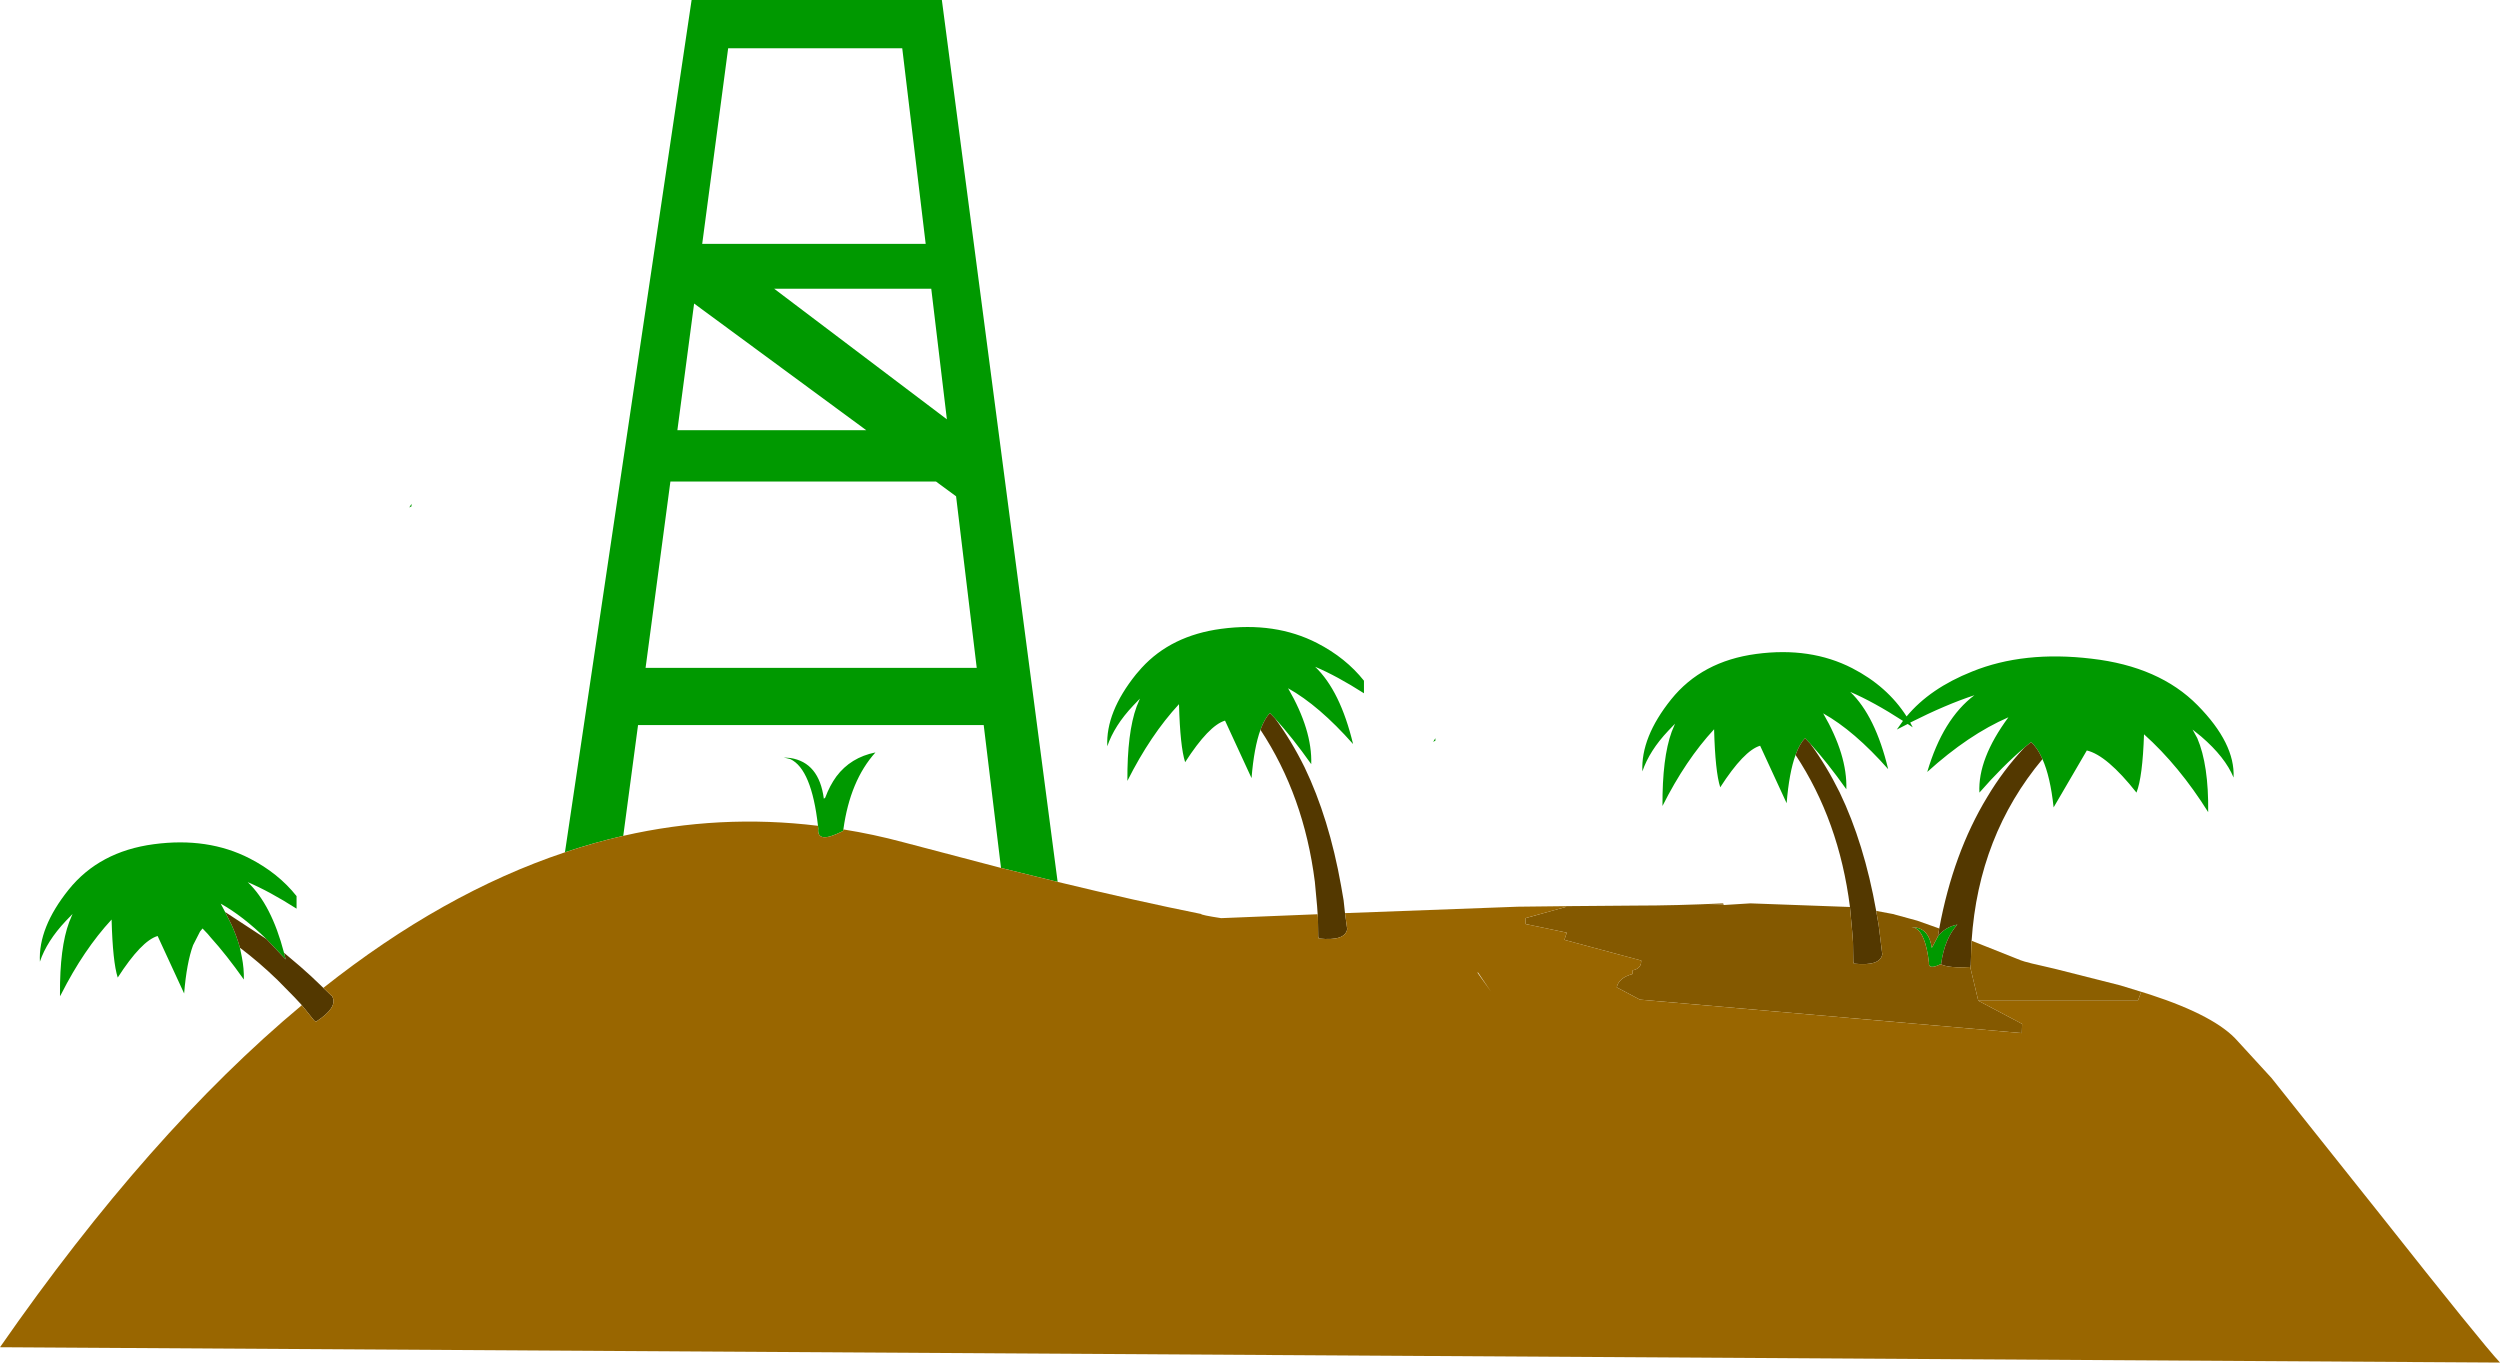 <?xml version="1.0" encoding="UTF-8" standalone="no"?>
<svg xmlns:xlink="http://www.w3.org/1999/xlink" height="244.2px" width="448.05px" xmlns="http://www.w3.org/2000/svg">
  <g transform="matrix(1.0, 0.0, 0.0, 1.0, 303.45, 210.2)">
    <path d="M62.6 -74.15 Q61.7 -76.2 60.55 -77.2 L59.35 -76.2 Q55.45 -72.9 51.3 -68.15 51.0 -74.2 56.5 -81.65 49.35 -78.55 41.95 -71.85 44.75 -81.35 50.4 -85.6 45.35 -83.95 38.9 -80.7 L39.35 -79.85 38.45 -80.45 36.5 -79.45 37.6 -81.0 Q32.35 -84.4 28.15 -86.2 32.65 -81.9 34.95 -72.35 28.85 -79.25 23.3 -82.35 27.65 -74.85 27.45 -68.75 24.05 -73.55 21.0 -76.9 L20.05 -77.9 Q19.1 -76.95 18.35 -74.9 17.2 -71.75 16.75 -66.25 L12.0 -76.55 Q9.1 -75.7 4.85 -69.1 3.95 -71.9 3.75 -79.5 -1.35 -74.0 -5.5 -65.75 -5.55 -74.4 -3.85 -79.05 L-3.25 -80.5 -4.45 -79.25 Q-7.85 -75.65 -9.1 -71.95 -9.4 -78.05 -3.95 -84.85 1.55 -91.7 11.3 -93.0 21.0 -94.3 28.5 -90.45 34.8 -87.2 38.25 -81.8 42.45 -86.85 50.0 -89.85 59.25 -93.6 71.4 -92.15 83.55 -90.75 90.4 -83.8 97.15 -76.95 96.85 -70.85 95.35 -74.5 91.05 -78.2 L89.5 -79.45 90.35 -77.9 Q92.4 -73.1 92.3 -64.65 87.1 -72.95 80.8 -78.6 80.55 -70.95 79.45 -68.15 74.15 -74.85 70.55 -75.7 L64.6 -65.5 Q64.0 -71.05 62.6 -74.15 M43.85 -42.35 Q45.1 -44.05 47.35 -44.5 45.05 -41.95 44.45 -37.5 L44.35 -37.4 Q42.1 -36.3 42.25 -37.7 41.65 -43.0 39.75 -43.9 L39.15 -44.05 39.75 -44.0 Q42.3 -43.65 42.75 -40.35 L42.85 -40.45 43.85 -42.35 M-260.45 -40.35 L-260.1 -38.65 Q-259.7 -36.6 -259.75 -34.65 -262.85 -39.05 -265.7 -42.2 L-266.2 -42.8 -267.15 -43.8 -267.6 -43.25 -268.85 -40.8 Q-270.0 -37.65 -270.45 -32.15 L-275.2 -42.45 Q-278.1 -41.6 -282.35 -35.0 -283.25 -37.8 -283.45 -45.4 -288.45 -40.0 -292.5 -32.0 L-292.7 -31.65 -292.7 -32.05 Q-292.75 -40.4 -291.05 -44.95 L-290.45 -46.4 -291.65 -45.15 Q-295.05 -41.55 -296.3 -37.85 -296.6 -43.95 -291.15 -50.75 -285.65 -57.6 -275.9 -58.9 -266.2 -60.2 -258.7 -56.35 -253.55 -53.7 -250.3 -49.6 L-250.3 -47.35 Q-255.15 -50.45 -259.05 -52.1 -254.8 -48.05 -252.55 -39.45 L-252.25 -38.25 -255.7 -41.9 Q-259.95 -46.05 -263.9 -48.25 L-263.1 -46.75 -261.95 -44.45 Q-261.0 -42.35 -260.45 -40.35 M-179.05 -155.8 L-182.05 -133.1 -148.2 -133.1 -179.05 -155.8 M-230.1 -119.25 L-229.7 -119.9 -229.7 -119.45 -230.1 -119.25 M-202.2 -57.45 L-179.5 -210.2 -134.65 -210.2 -113.9 -52.15 -124.05 -54.65 -127.15 -80.25 -189.1 -80.25 -191.75 -60.4 Q-197.0 -59.2 -202.2 -57.45 M-77.55 -79.4 Q-78.7 -76.25 -79.15 -70.75 L-83.9 -81.05 Q-86.8 -80.2 -91.05 -73.6 -91.95 -76.4 -92.15 -84.0 -97.25 -78.5 -101.4 -70.25 -101.45 -78.9 -99.75 -83.55 L-99.15 -85.0 -100.35 -83.75 Q-103.75 -80.15 -105.0 -76.45 -105.3 -82.55 -99.85 -89.35 L-98.85 -90.5 Q-93.55 -96.3 -84.6 -97.5 -74.9 -98.8 -67.4 -94.95 -62.25 -92.3 -59.0 -88.2 L-59.0 -85.95 Q-63.85 -89.05 -67.75 -90.7 -63.25 -86.4 -60.95 -76.85 -67.05 -83.75 -72.6 -86.85 -68.25 -79.35 -68.45 -73.25 -71.85 -78.05 -74.9 -81.4 L-75.85 -82.4 Q-76.8 -81.45 -77.55 -79.4 M-156.85 -62.2 Q-158.0 -72.35 -161.8 -74.15 L-163.0 -74.45 -161.8 -74.35 Q-156.65 -73.55 -155.8 -67.05 L-155.55 -67.25 Q-154.75 -69.4 -153.55 -71.05 -151.0 -74.45 -146.55 -75.35 -151.1 -70.3 -152.3 -61.55 L-152.35 -61.3 -152.6 -61.15 Q-157.1 -58.9 -156.8 -61.7 L-156.85 -62.2 M-133.75 -135.05 L-136.55 -158.45 -164.7 -158.45 -133.75 -135.05 M-183.3 -123.9 L-187.75 -90.5 -128.4 -90.5 -132.1 -121.25 -135.7 -123.9 -183.3 -123.9 M-46.2 -77.9 L-46.2 -77.45 -46.6 -77.25 -46.2 -77.9 M-137.55 -166.5 L-141.75 -201.55 -172.95 -201.55 -177.6 -166.5 -137.55 -166.5" fill="#009900" fill-rule="evenodd" stroke="none"/>
    <path d="M59.35 -76.2 L60.55 -77.2 Q61.7 -76.2 62.6 -74.15 51.15 -60.45 49.9 -41.6 L49.85 -40.75 49.75 -37.25 49.65 -36.9 Q45.85 -36.65 44.35 -37.4 L44.45 -37.5 Q45.05 -41.95 47.35 -44.5 45.1 -44.05 43.85 -42.35 L44.1 -43.8 Q46.6 -57.3 52.7 -67.35 55.55 -72.15 59.35 -76.2 M18.35 -74.9 Q19.1 -76.95 20.05 -77.9 L21.0 -76.9 Q23.9 -72.95 26.25 -68.2 30.65 -59.05 32.8 -46.95 L33.25 -44.35 33.85 -39.5 33.9 -39.2 Q33.55 -37.0 28.8 -37.5 L28.7 -37.85 28.65 -41.3 28.5 -43.3 28.1 -47.65 Q26.15 -63.1 18.35 -74.9 M-260.45 -40.35 Q-261.0 -42.35 -261.95 -44.45 L-263.1 -46.75 -255.7 -41.9 -252.25 -38.25 -252.55 -39.45 -249.6 -36.95 -247.65 -35.2 -245.5 -33.15 -244.15 -31.85 -243.9 -31.65 -243.85 -31.5 Q-242.95 -29.6 -246.8 -27.1 L-247.15 -27.3 -248.75 -29.3 -249.3 -29.95 -249.35 -30.05 -250.65 -31.45 -253.7 -34.55 Q-257.0 -37.75 -260.45 -40.35 M-67.3 -46.35 L-67.4 -47.8 -67.8 -52.15 Q-69.75 -67.6 -77.55 -79.4 -76.8 -81.45 -75.85 -82.4 L-74.9 -81.4 Q-72.0 -77.45 -69.65 -72.7 -65.25 -63.55 -63.1 -51.45 L-62.65 -48.85 -62.4 -46.55 -62.05 -44.0 -62.0 -43.7 Q-62.35 -41.5 -67.1 -42.0 L-67.2 -42.35 -67.25 -45.8 -67.3 -46.35" fill="#533800" fill-rule="evenodd" stroke="none"/>
    <path d="M44.1 -43.8 L43.85 -42.35 42.85 -40.45 42.75 -40.35 Q42.3 -43.65 39.75 -44.0 L39.15 -44.05 39.75 -43.9 Q41.65 -43.0 42.25 -37.7 42.1 -36.3 44.35 -37.4 45.85 -36.65 49.65 -36.9 L51.1 -30.85 58.95 -26.7 58.9 -25.05 -9.55 -31.05 -13.7 -33.25 Q-13.35 -34.95 -10.85 -35.65 L-10.85 -36.3 Q-9.55 -36.55 -9.35 -37.55 L-9.3 -38.05 -23.05 -41.75 -23.0 -42.0 -22.65 -43.05 -30.05 -44.6 -30.05 -45.65 -22.85 -47.65 -22.75 -47.8 -10.45 -47.9 Q-3.0 -47.9 5.4 -48.3 L5.4 -48.2 2.45 -48.0 5.4 -48.15 5.45 -48.15 5.45 -48.0 10.25 -48.3 28.1 -47.65 28.5 -43.3 28.65 -41.3 28.7 -37.85 28.8 -37.5 Q33.55 -37.0 33.9 -39.2 L33.85 -39.5 33.25 -44.35 32.8 -46.95 35.75 -46.4 40.15 -45.2 44.1 -43.8" fill="#845900" fill-rule="evenodd" stroke="none"/>
    <path d="M-22.75 -47.8 L-22.85 -47.65 -30.05 -45.65 -30.05 -44.6 -22.65 -43.05 -23.0 -42.0 -23.05 -41.75 -9.3 -38.05 -9.35 -37.55 Q-9.55 -36.55 -10.85 -36.3 L-10.85 -35.65 Q-13.35 -34.95 -13.7 -33.25 L-9.55 -31.05 58.9 -25.05 58.95 -26.7 51.1 -30.85 79.7 -30.85 80.3 -32.45 81.9 -31.95 Q93.7 -28.1 97.6 -23.6 L103.65 -17.0 123.2 7.55 Q141.3 30.45 144.6 34.0 L-303.45 31.25 Q-276.7 -7.25 -249.35 -30.05 L-249.3 -29.95 -248.75 -29.3 -247.15 -27.3 -246.8 -27.1 Q-242.95 -29.6 -243.85 -31.5 L-243.9 -31.65 -244.15 -31.85 -245.5 -33.15 Q-224.05 -50.15 -202.2 -57.45 -197.0 -59.2 -191.75 -60.4 -174.45 -64.35 -156.85 -62.2 L-156.8 -61.7 Q-157.1 -58.9 -152.6 -61.15 L-152.35 -61.3 -152.3 -61.55 Q-146.95 -60.7 -141.55 -59.25 L-124.05 -54.65 -113.9 -52.15 Q-99.65 -48.7 -88.2 -46.4 -88.2 -46.2 -84.6 -45.65 L-67.3 -46.35 -67.25 -45.8 -67.2 -42.35 -67.1 -42.0 Q-62.35 -41.5 -62.0 -43.7 L-62.05 -44.0 -62.4 -46.55 -31.45 -47.7 -22.75 -47.8 M-38.6 -35.8 L-36.25 -32.5 -38.55 -35.9 -38.7 -35.85 -38.6 -35.8" fill="#996600" fill-rule="evenodd" stroke="none"/>
    <path d="M49.65 -36.9 L49.75 -37.25 49.85 -40.75 49.9 -41.6 58.7 -38.1 Q59.5 -37.75 65.1 -36.5 L76.55 -33.6 80.3 -32.45 79.7 -30.85 51.1 -30.85 49.65 -36.9" fill="#8c5f00" fill-rule="evenodd" stroke="none"/>
  </g>
</svg>
